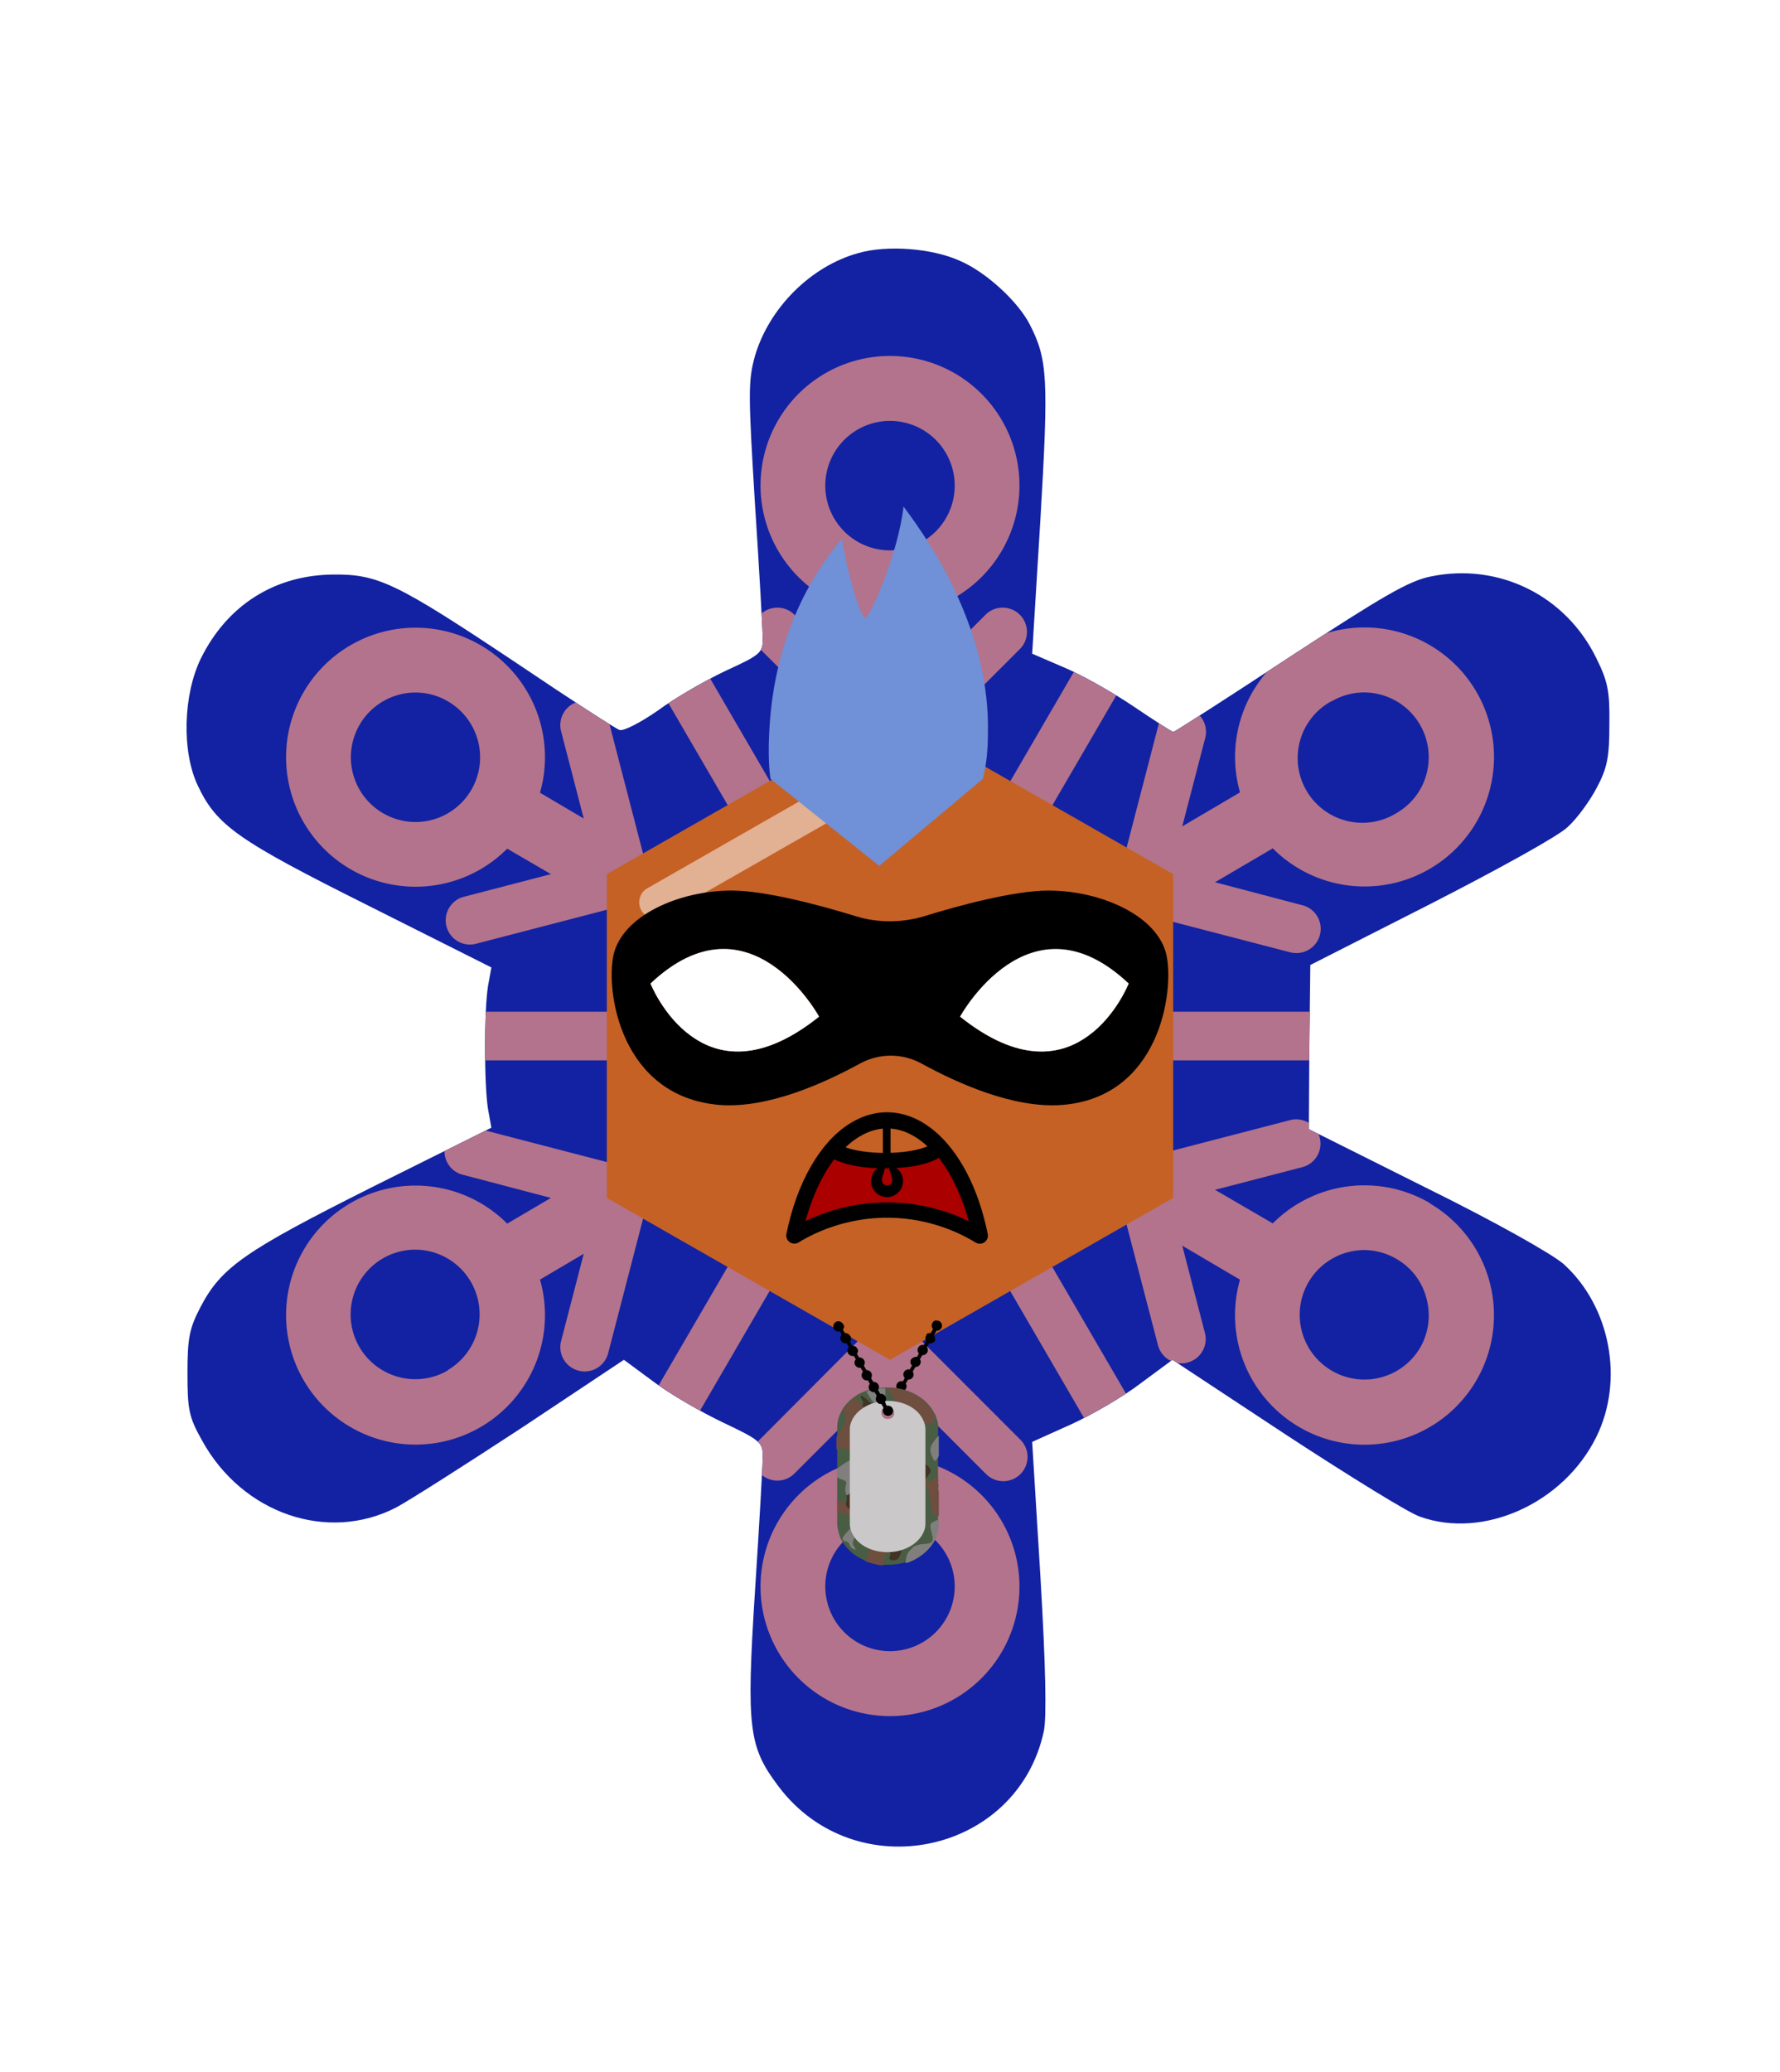 <svg xmlns="http://www.w3.org/2000/svg" id="generated" viewBox="0 0 220 220" style="height: 256px;"> <defs><filter id="innerglow"><feFlood flood-color="black"/><feComposite in2="SourceAlpha" operator="out"/><feGaussianBlur stdDeviation="2" result="blur"/><feComposite operator="atop" in2="SourceGraphic"/></filter> <filter id="innershadow2" x0="-50%" y0="-50%" width="200%" height="200%"><feGaussianBlur in="SourceAlpha" stdDeviation="10" result="blur"></feGaussianBlur><feOffset dy="10" dx="10"></feOffset><feComposite in2="SourceAlpha" operator="arithmetic" k2="-1" k3="1" result="shadowDiff"></feComposite><feFlood flood-color="#444444" flood-opacity="0.75"></feFlood><feComposite in2="shadowDiff" operator="in"></feComposite><feComposite in2="SourceGraphic" operator="over" result="firstfilter"></feComposite><feGaussianBlur in="firstfilter" stdDeviation="10" result="blur2"></feGaussianBlur><feOffset dy="-10" dx="-10"></feOffset><feComposite in2="firstfilter" operator="arithmetic" k2="-1" k3="1" result="shadowDiff"></feComposite><feFlood flood-color="#444444" flood-opacity="0.75"></feFlood><feComposite in2="shadowDiff" operator="in"></feComposite><feComposite in2="firstfilter" operator="over"></feComposite></filter><filter id="innershadow" x0="-50%" y0="-50%" width="200%" height="200%"><feGaussianBlur in="SourceAlpha" stdDeviation="3" result="blur"></feGaussianBlur><feOffset dy="3" dx="3"></feOffset><feComposite in2="SourceAlpha" operator="arithmetic" k2="-1" k3="1" result="shadowDiff"></feComposite><feFlood flood-color="#444444" flood-opacity="0.75"></feFlood><feComposite in2="shadowDiff" operator="in"></feComposite><feComposite in2="SourceGraphic" operator="over" result="firstfilter"></feComposite><feGaussianBlur in="firstfilter" stdDeviation="3" result="blur2"></feGaussianBlur><feOffset dy="-3" dx="-3"></feOffset><feComposite in2="firstfilter" operator="arithmetic" k2="-1" k3="1" result="shadowDiff"></feComposite><feFlood flood-color="#444444" flood-opacity="0.75"></feFlood><feComposite in2="shadowDiff" operator="in"></feComposite><feComposite in2="firstfilter" operator="over"></feComposite></filter> <style>#backgrounds .element > *:first-child {filter: url(#innerglow)} #patterns .element .main {filter: url(#innerglow)} #faces .element > *:first-child {filter:url(#innershadow)} .highlight { fill: rgba(255, 255, 255, 0.5); } .shadow { fill: rgba(0, 0, 0, 0.1); } #accessories-1 .scarf { fill: #de31b9; } #accessories-2 .base-tie { fill: #3b3b3b; } #accessories-2 #base-oval-1 { fill: #ffffff; } #accessories-2 #base-oval-2 { fill: #3b3b3b; } #accessories-2 #diamond { fill: #2571fb; } #accessories-3 #pin { fill: #ffffff; } #accessories-3 #stripe { fill: #ffffff; } #accessories-3 #medal { fill: #fff61a; } #accessories-3 #ribbon { fill: #e3562e; } #accessories-3 #rect { fill: #fff61a; } #accessories-4 #base { fill: #ffffff; } #accessories-4 #letter { fill: #5545ec; } #accessories-4 #broche { fill: #5545ec; } #accessories-5 .tie { fill: #3b3b3b; } #accessories-6 #text { fill: #000000; } #accessories-6 #mid { fill: #ffffff; } #accessories-6 #card { fill: #083ea1; } #accessories-6 #clip { fill: #bbbbbb; } #accessories-7 #medallion { fill: #fff61a; } #accessories-7 .necklace { fill: #fff61a; } #accessories-8 .base-eartube { fill: #fffdff; } #accessories-8 .base-earplug { fill: #00249c; } #accessories-8 .base-earplug { fill: #00249c; } #accessories-8 #base-bell { fill: #fffdff; } #accessories-8 #base-tube { fill: #00249c; } #accessories-9 #base { fill: #ffffff; } #accessories-9 #tie { fill: #3b3b3b; } #accessories-10 #scarf { fill: #8f85ff; } #eyes-1 .base { fill: #3b3b3b; } #eyes-3 .frame { fill: black; } #eyes-3 .base-glass { fill: #fff; } #eyes-3 .base-glass { fill: #fff; } #eyes-3 #band-aid #base-band { fill: #fff; } #eyes-3 #band-aid #base-line-1 { fill: #bbb; } #eyes-3 #band-aid #base-line-2 { fill: #bbb; } #eyes-4 #base-highlight { fill: #ffffff; } #eyes-4 #base-white { fill: #ffffff; } #eyes-5 #base-patch { fill: #3b3b3b; } #eyes-5 #base-white { fill: #ffffff; } #eyes-6 #base-frame { fill: #f9f9f9; } #eyes-6 #base-light { fill: #f14f25; } #eyes-6 #eyes { fill: #3b3b3b; } #eyes-7 .base-white { fill: #ffffff; } #eyes-7 .base-highlight { fill: #ffffff; } #eyes-8 .base-white { fill: #ffffff; } #eyes-8 .base-highlight { fill: #ffffff; } #eyes-8 .base-eyelash { fill: #3b3b3b; } #eyes-9 .base-white { fill: #ffffff; } #eyes-10 #base-glass { fill: #00f5d6; } #eyes-10 .base-band { fill: #3b3b3b; } #to-clip {clip-path: url(#clip-this);} #backgrounds .element > *:first-child {fill:#1322a2!important;} #patterns .element > *:first-child {fill:#c67f9b!important;} #faces .element > *:first-child {fill:#c56125!important;} #eyes .element .main {fill:#49f5b7!important;} #glasses .element .main {fill:#49f5b7!important;} #hairstyles .main {fill:#7efdea!important;} </style><!--Pattern clipping--><clipPath id="clip-this"> <path transform="translate(-19,-8) scale(.6)" d="M208.482,35.443c-9.8,2.699-18.4,11.3-21.3,21.199c-1.4,5-1.4,7.601,0,30.4c0.899,13.7,1.6,26.3,1.6,28 c0,2.7-0.6,3.2-7.6,6.4c-4.2,2-10.5,5.6-14,8.199c-3.601,2.5-7.101,4.301-7.9,4c-0.7-0.199-10.3-6.399-21.1-13.699 c-24.9-16.601-28.601-18.4-37.9-18.301c-12,0.101-21.8,6.301-27.2,17.2c-3.7,7.5-4,19.2-0.7,26.2c3.9,8.3,8.2,11.3,35.2,24.8 l25.3,12.7l-0.699,3.9c-0.801,5.1-0.801,20.1,0,25.199l0.699,3.9l-24.5,12.2c-26.3,13.2-31.1,16.5-35.399,24.7 c-2.3,4.399-2.7,6.399-2.7,13.6c0,7.6,0.3,9.1,3,13.9c8.3,15.1,25.9,21.1,40,13.799c2.8-1.5,14.4-8.9,26-16.5l20.9-13.9l6.1,4.5 c3.3,2.5,9.7,6.2,14.3,8.4c7.601,3.6,8.2,4.1,8.2,6.899c0,1.601-0.7,14.2-1.6,27.901c-1.801,28.299-1.301,32,4.899,40.199 c15.8,20.9,49.101,14,54.601-11.4c0.6-2.898,0.399-13.199-0.7-31.898l-1.7-27.701l8-3.601c4.4-2,10.9-5.8,14.4-8.5l6.5-4.8 l23.5,15.5c13,8.5,25.3,16.101,27.5,16.8c13.1,4.699,29.6-2.801,36.301-16.4c5.799-11.7,2.898-26.9-6.701-35.601 c-2.4-2.1-14.1-8.699-28.299-15.699l-24.201-12.101l0.1-16.899l0.2-16.9l24.799-12.6c13.701-7,26.4-14,28.201-15.801 c1.9-1.699,4.6-5.399,6-8.1c2.199-4.1,2.6-6.4,2.6-13c0.1-6.8-0.301-8.9-2.699-13.7c-6.301-12.899-20.102-19.7-34.102-16.8 c-4.5,0.9-9.799,4-29.099,16.6c-12.9,8.5-23.7,15.4-23.9,15.4c-0.3,0-4-2.4-8.3-5.3c-4.3-2.9-10.7-6.5-14.3-8l-6.5-2.8l1.7-27.7 c1.7-29,1.5-32.9-2.2-40.101c-2.4-4.699-9-10.8-14.4-13.1C223.682,34.443,214.381,33.743,208.482,35.443z"></path> </clipPath></defs><!-- Backgrounds --> <g id="backgrounds"><g class="element" id="atom"> <path transform="translate(-19,-8) scale(.6)" d="M208.482,35.443c-9.8,2.699-18.4,11.3-21.3,21.199c-1.4,5-1.4,7.601,0,30.4c0.899,13.7,1.6,26.3,1.6,28 c0,2.7-0.6,3.2-7.6,6.4c-4.2,2-10.5,5.6-14,8.199c-3.601,2.5-7.101,4.301-7.9,4c-0.7-0.199-10.3-6.399-21.1-13.699 c-24.9-16.601-28.601-18.4-37.9-18.301c-12,0.101-21.8,6.301-27.2,17.2c-3.7,7.5-4,19.2-0.7,26.2c3.9,8.3,8.2,11.3,35.2,24.8 l25.3,12.7l-0.699,3.9c-0.801,5.1-0.801,20.1,0,25.199l0.699,3.9l-24.5,12.2c-26.3,13.2-31.1,16.5-35.399,24.7 c-2.3,4.399-2.7,6.399-2.7,13.6c0,7.6,0.3,9.1,3,13.9c8.3,15.1,25.9,21.1,40,13.799c2.8-1.5,14.4-8.9,26-16.5l20.9-13.9l6.1,4.5 c3.3,2.5,9.7,6.2,14.3,8.4c7.601,3.6,8.2,4.1,8.2,6.899c0,1.601-0.7,14.2-1.6,27.901c-1.801,28.299-1.301,32,4.899,40.199 c15.8,20.9,49.101,14,54.601-11.4c0.6-2.898,0.399-13.199-0.7-31.898l-1.7-27.701l8-3.601c4.4-2,10.9-5.8,14.4-8.5l6.5-4.8 l23.5,15.5c13,8.5,25.3,16.101,27.5,16.8c13.1,4.699,29.6-2.801,36.301-16.4c5.799-11.7,2.898-26.9-6.701-35.601 c-2.4-2.1-14.1-8.699-28.299-15.699l-24.201-12.101l0.1-16.899l0.2-16.9l24.799-12.6c13.701-7,26.4-14,28.201-15.801 c1.9-1.699,4.6-5.399,6-8.1c2.199-4.1,2.6-6.4,2.6-13c0.1-6.8-0.301-8.9-2.699-13.7c-6.301-12.899-20.102-19.7-34.102-16.8 c-4.5,0.9-9.799,4-29.099,16.6c-12.9,8.5-23.7,15.4-23.9,15.4c-0.3,0-4-2.4-8.3-5.3c-4.3-2.9-10.7-6.5-14.3-8l-6.5-2.8l1.7-27.7 c1.7-29,1.5-32.9-2.2-40.101c-2.4-4.699-9-10.8-14.4-13.1C223.682,34.443,214.381,33.743,208.482,35.443z"></path> </g></g><!-- patterns --> <g id="to-clip"><g id="patterns"><g class="element"> <path class="main" d="M176.74,130.65a16,16,0,0,0-19.43,2.5L150.17,129l10.79-2.8a3,3,0,0,0-1.51-5.81l-16.59,4.31L123,113h51a3,3,0,0,0,0-6H123l19.86-11.66,16.59,4.31a3.22,3.22,0,0,0,.75.1,3,3,0,0,0,.76-5.91L150.17,91l7.14-4.19a16,16,0,1,0-4.05-6.91l-7.14,4.2,2.8-10.78a3,3,0,1,0-5.8-1.51L138.8,88.44,119.38,99.85,144.79,56.2a3,3,0,1,0-5.19-3l-25.6,44V74.24l12.12-12.12a3,3,0,0,0-4.24-4.24L114,65.76V57.47a16,16,0,1,0-8,0v8.29l-7.88-7.88a3,3,0,0,0-4.24,4.24L106,74.24V97.16l-25.6-44a3,3,0,1,0-5.19,3l25.41,43.65L79.47,87.43l-4.31-16.6a3,3,0,0,0-5.81,1.51l2.8,10.79-5.41-3.19a16,16,0,0,0-7.27-18.18h0a16,16,0,1,0,3.22,25.09L68.1,90l-10.78,2.8a3,3,0,0,0,.75,5.9,2.89,2.89,0,0,0,.76-.1l16.59-4.31L97,107H46a3,3,0,0,0,0,6H97L75.42,125.68l-16.59-4.31a3,3,0,1,0-1.51,5.8L68.1,130l-5.41,3.18a16,16,0,1,0-3.22,25.09h0a16,16,0,0,0,7.27-18.18l5.41-3.19-2.8,10.79a3,3,0,0,0,2.15,3.65,2.84,2.84,0,0,0,.76.1,3,3,0,0,0,2.9-2.24l4.31-16.6,21.15-12.42L75.21,163.8a3,3,0,0,0,5.19,3l25.6-44v24.92L93.88,159.88a3,3,0,0,0,4.24,4.24l7.88-7.88v6.29a16,16,0,1,0,8,0v-6.29l7.88,7.88a3,3,0,0,0,4.24,0,3,3,0,0,0,0-4.24L114,147.76V122.84l25.6,44a3,3,0,1,0,5.19-3l-25.41-43.65,19.42,11.41,4.32,16.59a3,3,0,0,0,2.9,2.25,2.76,2.76,0,0,0,.75-.1,3,3,0,0,0,2.15-3.66l-2.8-10.78,7.14,4.2a16,16,0,1,0,23.48-9.41Zm-12.16-62a7.9,7.9,0,0,1,4-1.1,8,8,0,0,1,7.75,10,7.87,7.87,0,0,1-3.69,4.88h0a8,8,0,1,1-8.1-13.79ZM102,42a8,8,0,1,1,8,8A8,8,0,0,1,102,42ZM53.38,83.3a8,8,0,0,1-8.91-11.8,8,8,0,0,1,6.91-3.94,7.9,7.9,0,0,1,4,1.1,8,8,0,0,1-2,14.64Zm2,68a8,8,0,0,1-11.79-8.91,8,8,0,0,1,7.73-6,8.23,8.23,0,0,1,2,.26,8,8,0,0,1,2,14.64ZM118,178a8,8,0,1,1-8-8A8,8,0,0,1,118,178Zm57.53-29.5a8,8,0,1,1-8.91-11.8,8.23,8.23,0,0,1,2-.26,8,8,0,0,1,4,1.11h0a7.87,7.87,0,0,1,3.69,4.88A8,8,0,0,1,175.53,148.5Z"></path> <path class="shadow" d="M176.74,130.65a16,16,0,0,0-19.43,2.5L150.17,129l10.79-2.8a3,3,0,0,0-1.51-5.81l-16.59,4.31L123,113h51a3,3,0,0,0,0-6H123l19.86-11.66,16.59,4.31a3.22,3.22,0,0,0,.75.1,3,3,0,0,0,.76-5.91L150.17,91l7.14-4.19a16,16,0,1,0-4.05-6.91l-7.14,4.2,2.8-10.78a3,3,0,1,0-5.8-1.51L138.8,88.44,119.38,99.85,144.79,56.2a3,3,0,1,0-5.19-3l-25.6,44V74.24l12.12-12.12a3,3,0,0,0-4.24-4.24L114,65.76V57.47a16,16,0,1,0-8,0v8.29l-7.88-7.88a3,3,0,0,0-4.24,4.24L106,74.24V97.16l-25.6-44a3,3,0,1,0-5.19,3l25.41,43.65L79.47,87.43l-4.31-16.6a3,3,0,0,0-5.81,1.51l2.8,10.79-5.41-3.19a16,16,0,0,0-7.27-18.18h0a16,16,0,1,0,3.22,25.09L68.1,90l-10.78,2.8a3,3,0,0,0,.75,5.9,2.89,2.89,0,0,0,.76-.1l16.59-4.31L97,107H46a3,3,0,0,0,0,6H97L75.42,125.68l-16.59-4.31a3,3,0,1,0-1.51,5.8L68.1,130l-5.41,3.18a16,16,0,1,0-3.22,25.09h0a16,16,0,0,0,7.27-18.18l5.41-3.19-2.8,10.79a3,3,0,0,0,2.15,3.65,2.84,2.84,0,0,0,.76.1,3,3,0,0,0,2.9-2.24l4.31-16.6,21.15-12.42L75.21,163.8a3,3,0,0,0,5.19,3l25.6-44v24.92L93.88,159.88a3,3,0,0,0,4.24,4.24l7.88-7.88v6.29a16,16,0,1,0,8,0v-6.29l7.88,7.88a3,3,0,0,0,4.24,0,3,3,0,0,0,0-4.24L114,147.76V122.84l25.6,44a3,3,0,1,0,5.19-3l-25.41-43.65,19.42,11.41,4.32,16.59a3,3,0,0,0,2.9,2.25,2.76,2.76,0,0,0,.75-.1,3,3,0,0,0,2.15-3.66l-2.8-10.78,7.14,4.2a16,16,0,1,0,23.48-9.41Zm-12.16-62a7.9,7.9,0,0,1,4-1.1,8,8,0,0,1,7.75,10,7.87,7.87,0,0,1-3.69,4.88h0a8,8,0,1,1-8.1-13.79ZM102,42a8,8,0,1,1,8,8A8,8,0,0,1,102,42ZM53.38,83.3a8,8,0,0,1-8.91-11.8,8,8,0,0,1,6.91-3.94,7.9,7.9,0,0,1,4,1.1,8,8,0,0,1-2,14.64Zm2,68a8,8,0,0,1-11.79-8.91,8,8,0,0,1,7.73-6,8.23,8.23,0,0,1,2,.26,8,8,0,0,1,2,14.64ZM118,178a8,8,0,1,1-8-8A8,8,0,0,1,118,178Zm57.53-29.5a8,8,0,1,1-8.91-11.8,8.23,8.23,0,0,1,2-.26,8,8,0,0,1,4,1.11h0a7.87,7.87,0,0,1,3.69,4.88A8,8,0,0,1,175.53,148.5Z"></path> </g></g> </g><!-- Faces --> <g id="faces"><g class="element" id="face-7"> <polygon class="main" points="145 130 145 90 110 70 75 90 75 130 110 150 145 130"></polygon> <path class="highlight" d="M81,95.48a2,2,0,0,1-1-3.73l29-16.58a2,2,0,0,1,2,3.48L82,95.22A2,2,0,0,1,81,95.48Z"></path> </g></g><!-- Mouths --> <g id="mouths" transform="scale(.4) translate(217,200)"><g class="element"> <g xmlns="http://www.w3.org/2000/svg" id="g6706"> <path xmlns:inkscape="http://www.inkscape.org/namespaces/inkscape" id="path5021-6" inkscape:connector-curvature="0" fill="none" stroke="#000000" stroke-width="5" stroke-linecap="round" stroke-linejoin="round" d=" M72.506,110.174c-3.109,2.678-12.787,4.085-21.614,3.142c-4.834-0.517-8.638-1.67-10.347-3.136 M85.754,136.647 c-13.545-8.226-30.619-10.572-46.801-4.962c-3.713,1.287-7.223,2.94-10.513,4.938c3.091-15.206,9.89-27.156,18.532-32.525 C62.78,94.277,80.114,108.848,85.754,136.647L85.754,136.647z"></path> <path xmlns:inkscape="http://www.inkscape.org/namespaces/inkscape" id="path5067-4" inkscape:connector-curvature="0" fill="#AA0000" stroke="#000000" stroke-width="0.711" stroke-linecap="round" stroke-linejoin="round" d=" M72.86,112.319c-1.225,0.892-4.249,1.928-7.159,2.453c-3.559,0.641-9.155,0.923-13.006,0.656 c-4.501-0.313-8.541-1.172-11.157-2.374l-0.883-0.405l-0.464,0.608c-2.854,3.735-5.671,9.379-7.542,15.111 c-0.684,2.091-1.324,4.3-1.266,4.358c0.025,0.025,0.246-0.058,0.492-0.183c0.94-0.48,3.441-1.542,5.032-2.137 c9.212-3.444,18.948-4.48,28.616-3.046c5.731,0.852,11.611,2.66,16.365,5.036c0.623,0.312,0.937,0.42,0.937,0.324 c0-0.271-1.055-3.767-1.636-5.424c-1.279-3.646-3.176-7.759-4.885-10.596c-0.781-1.297-2.332-3.555-2.948-4.294 C73.127,112.132,73.118,112.131,72.86,112.319L72.86,112.319z"></path> <path xmlns:sodipodi="http://sodipodi.sourceforge.net/DTD/sodipodi-0.dtd" xmlns:inkscape="http://www.inkscape.org/namespaces/inkscape" id="path5197" sodipodi:nodetypes="cssccscssscc" inkscape:connector-curvature="0" stroke="#000000" stroke-width="0.135" stroke-linecap="round" stroke-linejoin="round" d=" M56.311,114.991c-1.708,0.274-3.217,1.449-3.832,3.196c-0.895,2.541,0.439,5.326,2.98,6.221c2.541,0.896,5.326-0.439,6.222-2.979 l0.009-0.035c0.871-2.534-0.463-5.296-2.989-6.187c-0.284-0.1-0.571-0.17-0.858-0.216c-0.255,1.518,0.922,3.016,0.899,4.565 c-0.014,0.909-0.735,1.649-1.649,1.649c-0.913,0-1.648-0.736-1.648-1.649c0-1.547,1.112-3.049,0.877-4.565 C56.318,114.991,56.314,114.99,56.311,114.991L56.311,114.991z"></path> <path xmlns:inkscape="http://www.inkscape.org/namespaces/inkscape" id="path6704" inkscape:connector-curvature="0" fill="none" stroke="#000000" stroke-width="2.37" d="M56.981,100.346 v12.656"></path> </g> </g></g><!-- Eyes --> <g id="eyes" transform="translate(0,-2)"><g class="element" id="eyes-6"> <g class="eyes"> <path id="base-eye-2" d="M134,113a1,1,0,0,1-1-1,3,3,0,0,0-6,0,1,1,0,0,1-2,0,5,5,0,0,1,10,0A1,1,0,0,1,134,113Z"></path> <path id="base-eye-1" d="M94,113a1,1,0,0,1-1-1,3,3,0,0,0-6,0,1,1,0,0,1-2,0,5,5,0,0,1,10,0A1,1,0,0,1,94,113Z"></path> </g> </g></g><!-- CronicWearable:Hat --> <g id="hats"><path transform="scale(.38) translate(-17,-100)" id="_x32__5_" fill="#7090d7" d="M302.968,334.163l33.684-28.278c1.249-4.575,1.664-9.98,1.664-14.555c0.831-32.853-17.466-60.715-27.447-74.023c-1.664,14.971-10.813,36.181-12.476,36.181c-1.664,0-6.654-17.883-7.486-25.784c-17.881,21.209-22.872,45.329-23.703,62.794c-0.417,7.485,0,12.892,0.415,15.387L302.968,334.163z"/></g><!-- CronicWearable:Accessory --> <g id="accessories"><g transform="scale(.35) translate(8,-82)" id="_x32__3_"><g display="inline"><polygon points="323.525,498.928 307.947,525.633 305.722,529.527 304.609,528.971 306.557,525.633 322.413,498.093 "/><path d="M308.782,522.572c0.834,0.557,1.112,1.67,0.556,2.504c-0.556,0.835-1.669,1.113-2.503,0.557c-0.835-0.557-1.113-1.669-0.557-2.504C306.835,522.572,307.947,522.295,308.782,522.572z"/><path d="M313.789,514.227c0.835,0.556,1.112,1.669,0.557,2.503c-0.557,0.835-1.669,1.113-2.504,0.557s-1.112-1.669-0.557-2.504C311.842,513.949,312.954,513.671,313.789,514.227z"/><path d="M316.293,509.776c0.834,0.557,1.112,1.669,0.556,2.504c-0.556,0.834-1.669,1.112-2.503,0.556c-0.835-0.556-1.113-1.669-0.557-2.503C314.346,509.776,315.458,509.22,316.293,509.776z"/><path d="M311.285,518.4c0.835,0.556,1.113,1.669,0.557,2.503c-0.557,0.835-1.669,1.113-2.504,0.557c-0.834-0.557-1.112-1.669-0.556-2.504C309.338,518.122,310.451,517.844,311.285,518.4z"/><path d="M318.796,505.603c0.835,0.557,1.113,1.669,0.557,2.504c-0.557,0.834-1.669,1.112-2.504,0.557c-0.834-0.557-1.112-1.67-0.556-2.504C316.849,505.325,317.962,505.047,318.796,505.603z"/><path d="M321.3,501.431c0.835,0.557,1.113,1.669,0.835,2.504c-0.557,0.835-1.669,1.112-2.504,0.557c-0.835-0.557-1.112-1.67-0.557-2.504C319.074,501.152,320.466,500.875,321.3,501.431z"/><path d="M323.804,496.98c0.835,0.556,1.112,1.669,0.557,2.503c-0.557,0.835-1.669,1.113-2.504,0.557s-1.113-1.669-0.557-2.504C321.578,496.702,322.691,496.424,323.804,496.98z"/></g><path display="inline" fill="#495D44" d="M322.413,530.361L322.413,530.361c0-0.277,0-0.277-0.278-0.556c-2.504-5.563-9.181-9.458-16.691-9.458h-0.278c-0.278,0-0.278,0-0.557,0c-1.112,0-2.225,0.277-3.338,0.277c-0.834,0.278-1.669,0.278-2.504,0.557c-0.278,0-0.556,0.278-0.834,0.278c-1.391,0.557-2.782,1.112-3.895,1.947c-1.669,1.112-3.338,2.782-4.451,4.451c-0.278,0.557-0.557,1.112-0.834,1.669c-0.835,1.669-1.113,3.338-1.113,5.285v33.382c0,1.947,0.556,3.616,1.113,5.286c1.669,3.338,4.451,6.119,8.345,7.789c1.947,0.834,4.173,1.391,6.398,1.669c0.556,0,1.112,0,1.947,0c2.225,0,4.172-0.278,6.12-0.835c5.008-1.391,8.902-4.729,10.571-8.623c0.834-1.67,1.112-3.339,1.112-5.286v-33.382C323.525,533.422,322.969,531.753,322.413,530.361z M305.444,531.475c-1.391,0-2.226-1.113-2.226-2.226s1.113-2.226,2.226-2.226c1.391,0,2.225,1.113,2.225,2.226S306.835,531.475,305.444,531.475z"/><path display="inline" fill="#6E4E3F" d="M305.166,578.487c-0.278,0.835-0.834,1.669-1.113,2.782c-0.278,0.556-0.278,1.391-0.278,1.947c-2.226-0.278-4.451-0.835-6.398-1.67c1.391-1.669,1.391-3.616,1.391-4.45c0-0.278,0-0.278,0-0.278s2.782-0.835,5.564,0.278C304.887,577.375,305.166,577.931,305.166,578.487z"/><path display="inline" fill="#807F7D" d="M323.525,567.082v1.391c0,1.947-0.557,3.616-1.112,5.285c-1.947,3.895-5.842,7.233-10.571,8.624c0-1.391,0.278-3.338,1.391-4.451c1.392-1.391,1.392-1.669,3.895-2.226c2.504-0.278,4.729,0,4.173-2.781c-0.556-2.782-1.391-4.173,0-5.008C322.135,567.638,322.691,567.082,323.525,567.082z"/><path display="inline" fill="#6E4E3F" d="M323.525,554.563c-0.278,1.113-0.278,1.947,0,2.504v8.624c-0.834,0-1.947-0.278-2.226-1.67c-0.834-2.781-0.556-4.173-1.112-5.285c-0.278-1.112,0-3.616-1.392-3.616l0,0c-1.112-0.278-0.834-2.504,0-2.226l0,0c0.835,0.835,1.392,1.391,2.504,0c0.557-0.835,1.669-1.112,1.947-0.557v2.226H323.525z"/><path display="inline" fill="#807F7D" d="M320.744,541.211c0.556-1.391,1.669-2.782,2.781-3.895v7.232c-0.834,1.392-1.391,2.226-1.947,1.113C321.021,544.27,320.188,543.158,320.744,541.211z"/><path display="inline" fill="#807F7D" d="M292.925,569.585c0,0-3.06,2.782-3.338,3.895c-0.278,1.113,0.556,0.835,1.669,1.392c1.113,0.556,0.556,1.669,1.669,2.226c1.113,0.556,1.113,0.556,1.113,0.556s0.278-0.278-0.556-1.391s0-2.226,0.556-3.338C294.873,571.533,292.925,569.585,292.925,569.585z"/><path display="inline" fill="#807F7D" d="M303.774,526.189c-1.391,0.834-3.616-0.278-4.451-2.226c-0.278-0.278-0.834-1.392-1.391-2.226c0.278,0,0.557-0.278,0.834-0.278c0.835-0.278,1.669-0.557,2.504-0.557c1.113-0.278,2.226-0.278,3.338-0.278C304.609,522.295,304.887,525.633,303.774,526.189z"/><path display="inline" fill="#423324" d="M316.849,546.218c0,0,4.729,2.226,3.617,4.173c-1.113,1.947-3.617,4.451-3.617,4.451V546.218z"/><path display="inline" fill="#423324" d="M304.609,577.375c0,0,2.503,1.112,1.669,2.503c-0.834,1.392,1.112,1.947,2.504,1.113c1.391-0.835,1.669-4.451,2.781-5.564C312.398,574.593,304.609,577.375,304.609,577.375z"/><path display="inline" fill="#6E4E3F" d="M292.647,566.247c-0.557,0-1.947-1.391-3.338-1.669c-0.834,0-1.391-0.278-1.669-0.557v-3.895c1.391,0.278,3.616,1.113,4.729,2.504c0,0.278,0.278,0.278,0.278,0.557C293.204,564.3,293.482,566.247,292.647,566.247z"/><path display="inline" fill="#423324" d="M300.437,526.745c0,0-4.173-4.173-4.451-3.338s1.113,1.669,0.834,2.504c0,0.834-1.113,1.391-1.669,2.226C294.316,528.692,300.437,526.745,300.437,526.745z"/><path display="inline" fill="#6E4E3F" d="M322.413,530.361L322.413,530.361c-0.278,0.557-0.557,1.113-0.835,1.67c-0.835,1.947-1.947,1.669-3.338,1.112c-0.278-0.278-0.835-0.557-1.392-0.557c-2.225-1.112-3.895,0.278-6.676,0.278c-2.782,0.278-2.504-1.391-1.669-4.729c0.278-0.835,0-1.67-0.278-2.782c-0.835-1.669-2.226-3.616-3.338-5.007h0.278c7.511,0,14.187,3.895,16.691,9.458C322.413,529.806,322.413,530.084,322.413,530.361z"/><path display="inline" fill="#423324" d="M291.813,555.398c0,0-0.278,0.278-0.556,0.834c-0.278,0.557-0.278,1.67-0.278,2.782c0.278,0.835-0.278,1.947-0.278,2.504c0,0.556,0.834,1.669,1.391,1.669c0.834,0,4.729-5.842,4.729-5.842L291.813,555.398z"/><path display="inline" fill="#807F7D" d="M292.369,557.346c0,0.278,0,0.278-0.278,0.278c-1.391,2.226-1.947-1.113-1.391-2.782c0.556-1.669-0.557-1.669-1.947-2.226c-0.278-0.278-0.835-0.278-1.113-0.557V549c1.391-1.112,3.338-2.504,4.729-3.06c0.556-0.278,0.834-0.557,0.834-0.557S293.204,554.563,292.369,557.346z"/><path display="inline" fill="#6E4E3F" d="M300.714,534.534c-0.556,1.113-6.955,6.398-6.955,6.398s0.278,2.504-1.669,1.669l0,0c-1.947-0.834-3.338-1.391-4.729-0.278v-4.45c0.834-1.113,1.947-2.504,2.226-3.339c0.834-1.947,1.947-3.616,0.278-5.842c0-0.278-0.278-0.278-0.278-0.278c1.113-1.669,2.503-3.06,4.451-4.45c1.113,1.112,2.504,2.503,3.06,3.616c0,0.278,0.278,0.278,0.278,0.557c0.556,1.669,0.834,3.895,2.226,4.729C300.714,533.422,301.549,533.422,300.714,534.534z"/><path display="inline" fill="#CAC8C8" d="M317.962,531.753c-1.947-4.173-6.955-6.677-12.518-6.677c-5.564,0-10.571,2.782-12.519,6.677c-0.556,1.112-0.834,2.226-0.834,3.338v33.382c0,1.112,0.278,2.226,0.834,3.338c1.947,4.173,6.955,6.677,12.519,6.677c5.563,0,10.571-2.782,12.518-6.677c0.557-1.112,0.835-2.226,0.835-3.338v-33.382C318.796,533.978,318.519,532.865,317.962,531.753z M305.444,531.475c-1.391,0-2.226-1.113-2.226-2.226c0-1.391,1.113-2.226,2.226-2.226c1.391,0,2.225,1.113,2.225,2.226C307.947,530.361,306.835,531.475,305.444,531.475z"/><g display="inline"><path d="M306.557,527.023c0.834,0.557,1.112,1.669,0.556,2.504c-0.556,0.834-1.668,1.112-2.503,0.557c-0.834-0.557-1.113-1.67-0.556-2.504C304.331,526.745,305.444,526.467,306.557,527.023z"/><polygon points="305.166,527.023 304.331,528.137 302.94,525.633 287.64,498.928 288.753,498.371 304.609,525.633 "/><path d="M289.031,500.318c-0.834,0.557-1.947,0.278-2.503-0.557c-0.557-0.834-0.278-1.947,0.556-2.504c0.834-0.556,1.947-0.277,2.504,0.557C290.422,498.649,290.144,499.762,289.031,500.318z"/><path d="M291.535,504.491c-0.834,0.556-1.947,0.278-2.504-0.557c-0.556-0.835-0.278-1.947,0.557-2.504c0.834-0.556,1.947-0.278,2.503,0.557C292.925,502.822,292.647,504.213,291.535,504.491z"/><path d="M294.038,508.941c-0.834,0.557-1.947,0.278-2.503-0.556c-0.557-0.835-0.278-1.947,0.556-2.504s1.947-0.278,2.504,0.557C295.429,507.272,294.873,508.386,294.038,508.941z"/><path d="M296.542,513.114c-0.835,0.557-1.947,0.278-2.504-0.556c-0.556-0.835-0.278-1.947,0.557-2.504c0.834-0.557,1.947-0.278,2.503,0.557C297.654,511.445,297.376,512.559,296.542,513.114z"/><path d="M299.045,517.565c-0.834,0.557-1.947,0.278-2.503-0.557c-0.557-0.834-0.278-1.947,0.556-2.503c0.834-0.557,1.947-0.278,2.503,0.556C300.158,515.896,299.88,517.009,299.045,517.565z"/><path d="M301.549,521.738c-0.835,0.557-1.947,0.278-2.504-0.557c-0.556-0.834-0.278-1.947,0.556-2.504c0.835-0.556,1.947-0.277,2.504,0.557C302.662,520.069,302.384,521.182,301.549,521.738z"/><path d="M304.053,525.911c-0.834,0.556-1.947,0.278-2.503-0.557c-0.557-0.835-0.278-1.947,0.556-2.504c0.834-0.556,1.947-0.278,2.503,0.557C305.166,524.242,304.887,525.354,304.053,525.911z"/></g></g></g><!-- CronicWearable:Eyewear --> <g id="glasses"><g id="_x36_" transform="scale(.35) translate(8,-90)"><path display="inline" d="M403.92,375.746c-3.06-13.909-23.089-22.811-41.728-22.811c-11.962,0-31.712,5.286-44.23,9.18c-7.789,2.225-15.856,2.225-23.367,0c-12.519-3.895-32.27-9.18-44.231-9.18c-18.638,0-38.667,8.902-41.728,22.811c-2.782,12.796,2.504,49.794,37.276,52.854c17.248,1.392,37.276-7.789,49.517-14.465c6.955-3.895,15.3-3.895,22.254,0c12.24,6.676,32.27,15.856,49.517,14.465C401.416,425.818,406.702,388.82,403.92,375.746z M221.711,385.76c35.051-33.104,59.531,11.684,59.531,11.684C239.515,430.825,221.711,385.76,221.711,385.76z M331.036,397.443c0,0,24.48-44.509,59.531-11.684C390.567,385.76,372.764,430.825,331.036,397.443z"/><path display="inline" fill="#FFFFFF" d="M331.036,397.443c41.728,33.382,59.531-11.684,59.531-11.684C355.517,352.656,331.036,397.443,331.036,397.443z"/><path display="inline" fill="#FFFFFF" d="M221.711,385.76c0,0,17.804,45.065,59.531,11.684C281.242,397.443,256.762,352.656,221.711,385.76z"/></g></g></svg>